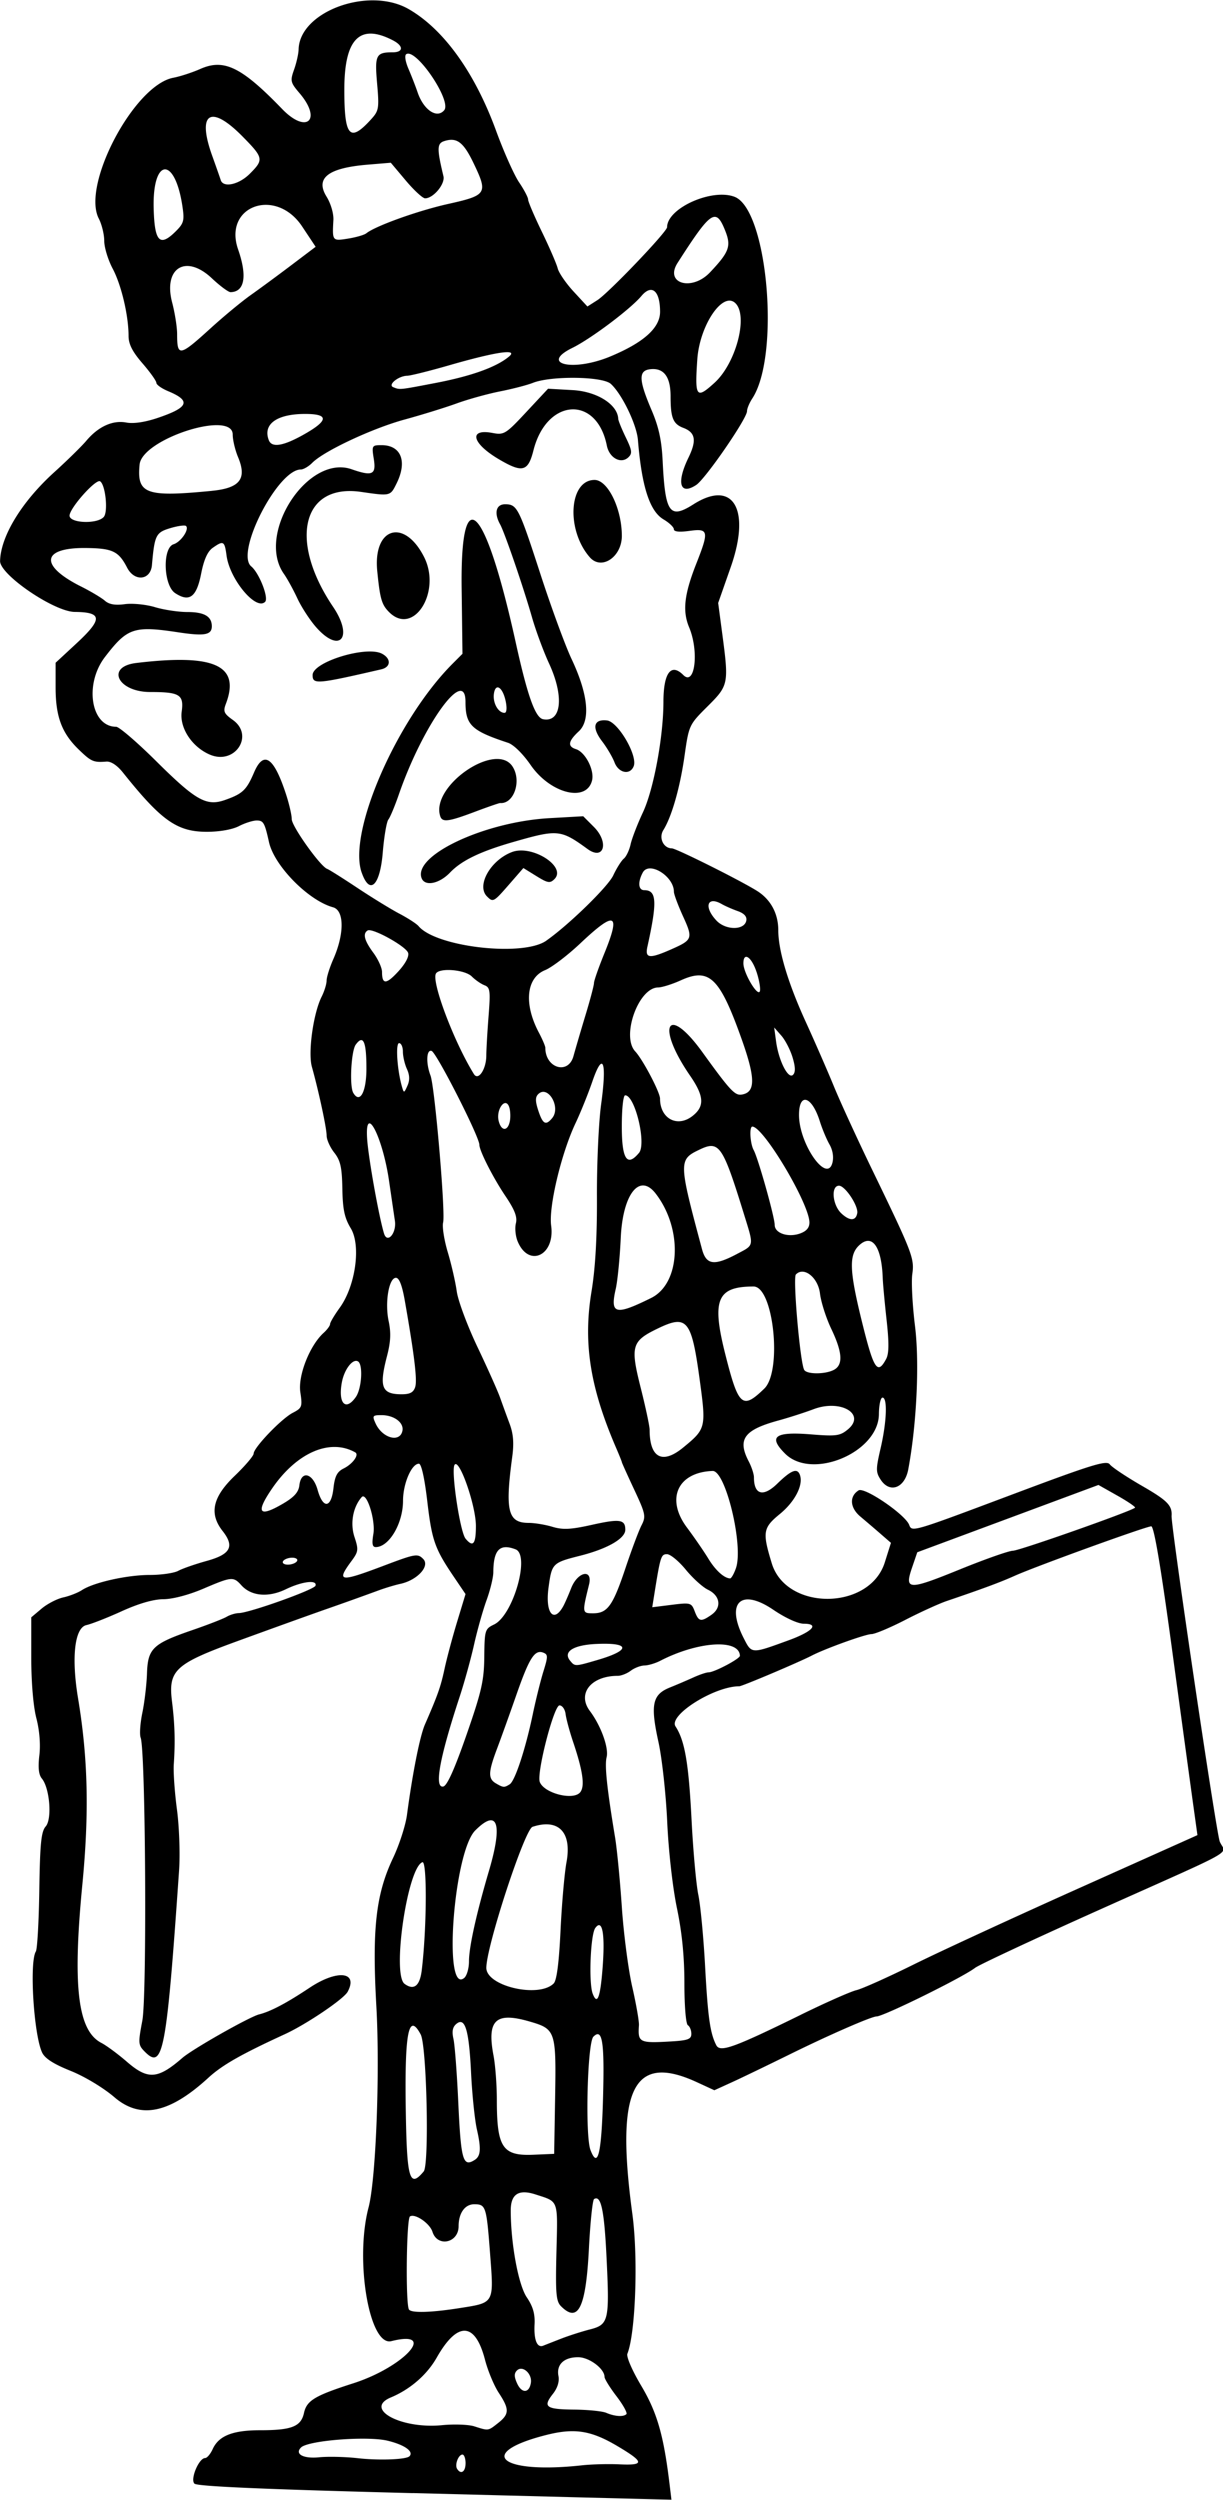 <?xml version="1.0"?>
<svg xmlns="http://www.w3.org/2000/svg" height="719" width="352" viewBox="0 0 352 719">
  <path d="M118.8 717.09c-42.751-1.1-62.054-1.94-62.838-2.73-1.27-1.27 1.282-7.36 3.085-7.36.548 0 1.524-1.159 2.169-2.575 1.747-3.834 5.755-5.425 13.669-5.425 9.065 0 11.748-1.055 12.605-4.957.79-3.598 3.077-4.974 14.213-8.55 14.679-4.715 24.409-15.5 10.931-12.116-6.331 1.589-10.565-23.242-6.557-38.453 2.122-8.053 3.312-38.822 2.24-57.924-1.249-22.244-.127-32.178 4.806-42.58 1.805-3.806 3.611-9.395 4.013-12.42 1.596-12 3.718-22.672 5.17-26 3.718-8.523 4.529-10.823 5.642-16 .65-3.025 2.274-9.1 3.61-13.5l2.428-8-3.387-5c-5.473-8.081-6.298-10.434-7.628-21.75-.78-6.635-1.699-10.75-2.401-10.75-2.115 0-4.57 5.72-4.574 10.654-.005 6.52-3.982 13.286-7.834 13.33-.994.011-1.175-.952-.702-3.748.677-4.012-1.937-12.254-3.369-10.618-2.513 2.873-3.356 7.55-2.066 11.46 1.205 3.649 1.134 4.214-.857 6.907-4.448 6.017-3.44 6.165 9.274 1.358 9.138-3.455 9.766-3.562 11.365-1.937 2.023 2.055-1.719 6.111-6.605 7.159-1.486.319-4.277 1.158-6.202 1.865a1013.035 1013.035 0 01-15 5.366c-4.685 1.638-16.539 5.905-26 9.359-17.624 6.434-19.606 8.283-18.493 17.25.808 6.51.952 11.662.507 18.095-.152 2.2.262 8.05.92 13 .66 4.972.931 12.804.606 17.5-3.61 52.12-4.597 57.387-9.793 52.191-1.99-1.99-2.026-2.41-.78-9.01 1.354-7.18.935-77.681-.484-81.37-.357-.93-.138-4.156.488-7.17s1.226-8.105 1.334-11.311c.241-7.201 1.644-8.54 13.076-12.477 4.466-1.538 8.901-3.26 9.856-3.825.955-.566 2.53-1.042 3.5-1.059 3.01-.05 21.677-6.71 22.064-7.87.594-1.784-3.836-1.26-8.518 1.006-5.042 2.44-9.965 2.008-12.8-1.125-2.323-2.567-2.759-2.527-11.012.992-4.16 1.774-8.767 2.984-11.427 3-2.893.018-7.1 1.229-12 3.455-4.149 1.885-8.718 3.678-10.154 3.984-3.406.726-4.387 9.268-2.42 21.089 2.866 17.234 3.225 32.969 1.224 53.648-2.835 29.286-1.31 41.93 5.476 45.44 1.472.76 4.763 3.19 7.314 5.397 6.09 5.272 8.895 5.081 16.017-1.087 2.952-2.558 19.278-11.804 22.083-12.51 3.309-.83 7.865-3.234 14.52-7.661 7.956-5.293 14.066-4.65 10.959 1.155-1.12 2.091-11.9 9.367-18.093 12.21-12.561 5.77-18.011 8.87-21.97 12.5-11.208 10.28-19.59 12.027-27.05 5.64-3.204-2.743-8.55-5.96-12.642-7.607-4.972-2.001-7.428-3.591-8.215-5.32-2.395-5.256-3.662-25.966-1.774-29.013.411-.665.86-8.62.994-17.677.2-13.426.542-16.805 1.847-18.291 1.87-2.129 1.153-11.036-1.107-13.76-.919-1.106-1.142-3.16-.726-6.67.372-3.147.045-7.208-.863-10.693-.88-3.38-1.463-10.28-1.463-17.32v-11.7l2.976-2.505c1.637-1.377 4.443-2.826 6.235-3.22 1.793-.394 4.21-1.339 5.371-2.1 3.37-2.21 13-4.36 19.533-4.36 3.31 0 7-.536 8.202-1.191s4.884-1.936 8.184-2.847c6.877-1.898 8.072-4.148 4.57-8.6-3.926-4.991-2.897-9.74 3.43-15.819 3.025-2.906 5.5-5.803 5.5-6.436 0-1.721 7.979-10.044 11.25-11.737 2.68-1.386 2.815-1.75 2.188-5.932-.716-4.77 2.693-13.44 6.718-17.08 1.014-.92 1.843-2.05 1.843-2.52 0-.47 1.247-2.575 2.771-4.68 4.558-6.29 6.178-17.908 3.19-22.86-1.803-2.99-2.32-5.41-2.426-11.385-.11-6.173-.546-8.11-2.335-10.385-1.21-1.538-2.196-3.748-2.192-4.911.009-2.091-2.267-12.691-4.244-19.768-1.158-4.146.411-15.406 2.812-20.178.783-1.56 1.424-3.64 1.424-4.62 0-.986.868-3.762 1.93-6.17 3.218-7.301 3.178-14.022-.089-14.922-7.108-1.96-16.91-11.93-18.424-18.74-1.24-5.59-1.599-6.22-3.534-6.22-1.09 0-3.396.73-5.124 1.625-1.889.976-5.566 1.625-9.215 1.625-8.585 0-13.076-3.17-24.172-17.054-1.649-2.064-3.435-3.243-4.756-3.14-3.73.29-4.38.005-7.995-3.505-4.871-4.73-6.62-9.45-6.62-17.86v-7.063l6.004-5.565c7.587-7.03 7.478-8.98-.504-9.056-5.935-.057-21.575-10.72-21.479-14.643.174-7.135 6.223-17.051 15.568-25.52 3.755-3.402 7.912-7.476 9.238-9.052 3.453-4.103 7.592-5.993 11.512-5.258 2.092.393 5.373-.09 9.04-1.327 8.927-3.014 9.68-4.904 3.053-7.673-1.888-.78-3.432-1.87-3.432-2.42 0-.54-1.8-3.07-4-5.61-2.9-3.35-4-5.516-4-7.877 0-5.858-2.078-14.663-4.563-19.337-1.34-2.52-2.437-6.114-2.437-7.985 0-1.87-.705-4.764-1.567-6.43-5.01-9.69 10.186-38.396 21.445-40.508 1.955-.366 5.464-1.511 7.798-2.544 6.815-3.015 11.863-.54 23.539 11.542 7.044 7.29 11.563 3.14 4.983-4.576-2.612-3.065-2.716-3.519-1.555-6.785.684-1.925 1.27-4.535 1.301-5.8.267-10.909 20.186-18.187 31.686-11.579 10.062 5.78 19.028 18.247 25.131 34.941 2.225 6.084 5.213 12.784 6.642 14.89 1.428 2.105 2.597 4.33 2.597 4.942s1.782 4.79 3.961 9.281 4.226 9.221 4.55 10.511c.323 1.29 2.38 4.286 4.57 6.658l3.983 4.313 2.866-1.828c3.24-2.068 20.07-19.668 20.07-20.99 0-5.451 12.877-11.241 19.42-8.731 9.516 3.652 13.204 45.635 5.095 58.01-.833 1.272-1.515 2.912-1.515 3.646 0 2.126-11.959 19.48-14.63 21.23-4.7 3.08-5.743-.613-2.222-7.86 2.412-4.966 2.018-7.24-1.486-8.572-2.95-1.12-3.66-2.88-3.66-9.07 0-5.654-1.956-8.248-5.876-7.794-3.408.396-3.313 3.068.421 11.804 2.043 4.779 2.882 8.619 3.168 14.5.737 15.124 1.998 16.907 8.876 12.546 11.436-7.252 16.575 1.402 10.728 18.062l-3.62 10.318 1.15 8.651c1.95 14.644 1.872 15.037-4.203 21.09-5.33 5.309-5.363 5.378-6.64 14.334-1.294 9.065-3.683 17.412-6.085 21.257-1.389 2.225.016 5.233 2.453 5.252 1.246.01 19.23 8.975 24.402 12.165 4.005 2.47 6.226 6.53 6.226 11.382 0 5.87 2.795 15.175 7.945 26.444 2.638 5.775 6.273 14.1 8.077 18.5s6.766 15.2 11.027 24c11.624 24.008 12.165 25.416 11.518 30-.31 2.2.045 8.93.79 14.955 1.311 10.59.473 28.272-1.95 41.195-1.007 5.36-5.304 6.963-7.93 2.955-1.421-2.169-1.424-3.023-.023-9.062 1.76-7.61 2.02-14.56.54-14.56-.55 0-1.015 2.138-1.033 4.75-.078 11.03-19.27 19.1-27.012 11.36-4.91-4.911-2.94-6.374 7.45-5.534 7.248.587 8.356.44 10.595-1.397 5.367-4.408-1.997-8.796-9.82-5.85-2.574.969-7.155 2.44-10.18 3.267-9.873 2.703-11.817 5.397-8.494 11.768.822 1.576 1.494 3.627 1.494 4.56 0 5.035 2.675 5.762 6.725 1.826 4.043-3.929 5.76-4.588 6.51-2.5 1.034 2.88-1.422 7.662-5.76 11.217-4.884 4.002-5.083 5.211-2.34 14.205 4.198 13.76 28.169 13.556 32.529-.276l1.77-5.618-3.043-2.639a589.244 589.244 0 00-5.781-4.937c-2.992-2.513-3.208-5.81-.494-7.51 1.696-1.063 13.414 6.923 14.566 9.925.803 2.092.777 2.1 29.668-8.749 22.91-8.602 27.147-9.91 28.066-8.664.596.807 4.796 3.605 9.333 6.22 7.234 4.166 8.65 5.603 8.454 8.576-.196 2.986 12.878 91.332 13.87 93.712 1.637 3.935 6.351 1.255-33.932 19.29-18.897 8.46-35.322 16.121-36.5 17.025-3.58 2.75-26.35 13.97-28.35 13.97-1.45 0-13.582 5.292-24.79 10.813-6.6 3.251-14.226 6.925-16.948 8.164l-4.947 2.253-5.053-2.328c-18.342-8.45-23.426 1.945-18.546 37.92 1.702 12.544.927 34.292-1.431 40.186-.346.864 1.36 4.806 3.99 9.226 4.54 7.629 6.434 14.171 8.113 28.016l.576 4.75-6.377-.158c-3.508-.086-34.144-.874-68.08-1.75zm15.2-8.59c0-1.375-.402-2.5-.893-2.5-1.166 0-2.274 2.92-1.551 4.09 1.09 1.76 2.44.88 2.44-1.59zm44.25.308c7.326.342 7.235-.626-.487-5.21-7.711-4.577-12.455-5.305-20.733-3.184-20.288 5.197-12.979 11.255 10.47 8.676 2.75-.302 7.588-.429 10.75-.282zm-60.414-2.31c1.355-1.356-1.385-3.31-6.288-4.487-5.866-1.407-22.883-.073-24.91 1.953-1.9 1.897.675 3.278 5.248 2.815 2.538-.257 7.54-.137 11.115.266 6.058.683 13.894.394 14.836-.548zm25.529-9.57c3.263-2.568 3.292-3.973.179-8.7-1.351-2.05-3.128-6.32-3.949-9.49-2.825-10.911-7.921-11.147-13.887-.645-2.815 4.957-7.635 9.143-13.209 11.472-7.894 3.298 2.91 9.145 14.744 7.979 3.441-.34 7.607-.19 9.257.333 4.167 1.32 3.938 1.352 6.865-.95zm36.922-2.548c.341-.342-.934-2.656-2.833-5.144-1.91-2.49-3.46-5-3.46-5.57 0-2.37-4.42-5.67-7.6-5.67-4.082 0-6.29 2.106-5.662 5.398.308 1.61-.27 3.467-1.614 5.174-2.94 3.739-2.006 4.418 6.188 4.498 3.955.039 8.09.457 9.19.93 2.441 1.049 4.954 1.213 5.788.38zm-27.489-9.046c.39-2.63-2.43-5.102-4.013-3.519-.841.84-.827 1.799.056 3.736 1.338 2.937 3.506 2.818 3.957-.217zm8.7-12.67c2.2-.857 5.908-2.048 8.24-2.645 5.48-1.405 5.723-2.454 4.827-20.87-.657-13.52-1.592-17.866-3.578-16.638-.43.266-1.1 6.674-1.485 14.239-.867 16.998-3.068 21.548-8.026 16.59-1.43-1.43-1.616-3.636-1.321-15.637.375-15.28.72-14.337-6.04-16.53-4.847-1.57-7.118-.097-7.114 4.616.007 9.555 2.202 21.428 4.62 24.99 1.767 2.604 2.39 4.757 2.236 7.727-.234 4.525.718 6.884 2.492 6.176.632-.252 2.949-1.16 5.149-2.018zm-29.193-8.797c10.055-1.588 9.845-1.212 8.75-15.632-1.04-13.69-1.22-14.23-4.58-14.23-2.67 0-4.48 2.55-4.48 6.31 0 4.832-6.089 6.135-7.525 1.61-.774-2.438-5.001-5.332-6.467-4.426-1.025.633-1.304 24.96-.307 26.755.598 1.076 6.305.925 14.606-.387zm-10.352-39.31c1.627-1.96.872-36.139-.87-39.395-3.548-6.628-4.688-.462-4.271 23.091.33 18.603 1.129 21.138 5.141 16.304zm14.695-3.319c1.724-1.101 1.873-3.206.618-8.734-.624-2.75-1.38-10.074-1.68-16.275-.599-12.407-1.735-16.18-4.244-14.096-1.077.893-1.317 2.144-.828 4.314.379 1.681 1 9.81 1.379 18.066.778 16.917 1.343 18.904 4.755 16.725zm36.916-17.849c.445-16.164-.186-20.165-2.775-17.579-1.728 1.727-2.413 28.49-.834 32.606 2.115 5.516 3.163 1.154 3.609-15.027zm-13.791-.155c.322-19.06.135-19.62-7.296-21.78-9.838-2.86-12.379-.468-10.428 9.818.522 2.753.95 8.476.95 12.718 0 13.694 1.637 16.153 10.5 15.771l6-.258.274-16.27zm70.71-23.73c7.15-3.504 14.35-6.69 16-7.078 1.65-.389 9.075-3.714 16.5-7.389s28.836-13.55 47.58-21.944l34.08-15.262-1.273-9.159c-.7-5.04-3.43-25.02-6.06-44.41-3.22-23.76-5.17-35.25-5.96-35.25-1.464 0-33.222 11.5-39.326 14.24-4.112 1.845-9.257 3.752-19.54 7.24-2.2.747-7.571 3.194-11.935 5.44-4.364 2.244-8.742 4.08-9.73 4.08-1.7 0-13.242 4.149-17.155 6.166-3.76 1.95-20.06 8.84-20.88 8.84-7.206 0-20.459 8.338-18.356 11.547 2.679 4.088 3.79 10.571 4.621 26.953.447 8.8 1.321 18.475 1.944 21.5.624 3.025 1.5 12.25 1.947 20.5.798 14.717 1.442 19.275 3.21 22.726 1.104 2.155 4.9.793 24.339-8.735zm-31.5 5.48c0-1.018-.45-2.13-1-2.47-.572-.353-1-5.486-1-11.986 0-7.754-.682-14.649-2.147-21.69-1.24-5.966-2.423-16.446-2.8-24.825-.36-7.975-1.497-18.325-2.527-23-2.356-10.705-1.75-13.61 3.26-15.628a202.153 202.153 0 006.865-2.934c1.733-.79 3.664-1.438 4.29-1.438 1.657 0 9.063-3.91 9.033-4.77-.174-4.924-12.067-4.165-22.974 1.467-1.375.71-3.4 1.308-4.5 1.33s-2.873.698-3.941 1.505c-1.068.808-2.746 1.469-3.73 1.469-7.708 0-11.784 5.132-8.034 10.115 3.176 4.217 5.49 10.612 4.816 13.3-.598 2.38.096 8.947 2.44 23.085.547 3.3 1.42 12.3 1.941 20 .52 7.7 1.872 18.05 3.003 23s1.994 9.9 1.92 11c-.339 4.98.07 5.187 9.204 4.66 4.93-.29 5.88-.65 5.88-2.2zm-25.593-18.37c.828-10.21.028-14.914-2.055-12.066-1.387 1.897-1.935 15.784-.745 18.885 1.287 3.353 2.144 1.266 2.8-6.818zm-52.001.062c1.452-12.052 1.563-31.587.177-31.055-4.305 1.652-8.793 32.304-5.123 34.987 2.694 1.97 4.398.615 4.946-3.933zm37.976 3.814c.872-.872 1.522-5.909 1.968-15.246.366-7.669 1.138-16.498 1.715-19.62 1.594-8.624-2.265-12.646-9.772-10.184-2.28.75-13.3 34.37-13.3 40.57 0 5.274 15.1 8.77 19.382 4.488zm-24.384-6.348c-.003-4.112 2.107-13.652 5.778-26.128 4-13.589 2.481-17.984-3.98-11.522-6.213 6.212-9.291 47.498-3.163 42.412.752-.624 1.366-2.767 1.365-4.762zm31.994-48.617c1.42-1.712.81-6.1-2.023-14.51-1.019-3.026-1.99-6.626-2.16-8-.17-1.376-.96-2.5-1.758-2.5-1.619 0-6.644 19.51-5.675 22.034 1.246 3.248 9.611 5.391 11.616 2.976zm-32.72-16.5c4.355-12.506 5.06-15.598 5.133-22.483.08-7.681.187-8.033 2.825-9.3 5.485-2.635 10.44-19.974 6.177-21.61-4.558-1.749-6.372.123-6.405 6.606-.008 1.492-.88 5.092-1.937 8s-2.68 8.662-3.603 12.788c-.923 4.125-2.789 10.875-4.146 15-5.793 17.609-7.39 26.359-4.71 25.823 1.093-.219 3.25-5.013 6.666-14.823zm12.456 14.182c1.524-.968 4.55-10.16 6.641-20.182.862-4.125 2.238-9.657 3.058-12.295 1.337-4.294 1.332-4.856-.05-5.387-2.462-.944-4.028 1.517-7.751 12.181-1.92 5.5-4.424 12.47-5.565 15.486-2.529 6.694-2.591 8.613-.322 9.934 2.129 1.24 2.42 1.26 3.989.263zm25.329-35.773c9.572-2.803 9.385-5.037-.384-4.59-6.685.304-9.706 2.246-7.545 4.849 1.38 1.664 1.362 1.664 7.929-.259zm54.854-5.607c6.992-2.545 9.063-4.8 4.41-4.804-1.654-.001-5.282-1.666-8.718-4-9.33-6.338-13.77-2.104-8.542 8.145 2.334 4.574 2.124 4.563 12.85.659zm-22.088-7.399c2.978-2.086 2.48-5.495-1.048-7.18-1.492-.714-4.359-3.305-6.37-5.76-2.01-2.45-4.44-4.46-5.4-4.46-1.737 0-1.912.558-3.72 11.881l-.54 3.38 5.621-.702c5.4-.674 5.661-.6 6.6 1.87 1.142 3.002 1.783 3.13 4.862.975zm-42.71-2.4c.458-.825 1.496-3.187 2.306-5.25 1.88-4.784 6.274-5.64 5.131-1-2.014 8.18-2.004 8.25 1.176 8.25 4.144 0 5.69-2.159 9.319-13.012 1.745-5.218 3.815-10.739 4.601-12.267 1.331-2.587 1.186-3.298-2.111-10.339-1.95-4.16-3.54-7.69-3.54-7.85 0-.158-.751-2.03-1.67-4.16-7.497-17.384-9.5-30.152-7.057-44.958 1.103-6.68 1.611-15.55 1.558-27.181-.043-9.497.499-21.473 1.204-26.614 1.704-12.408.542-15.475-2.506-6.62-1.23 3.576-3.414 8.986-4.853 12.024-4.1 8.66-7.766 24.044-7.022 29.472 1.179 8.597-6.47 12.189-9.644 4.528-.619-1.494-.847-3.825-.507-5.18.46-1.83-.314-3.848-3.007-7.85-3.55-5.26-7.5-13.03-7.5-14.74 0-2.322-12.327-26.53-13.752-27.005-1.495-.498-1.674 3.5-.316 7.071 1.236 3.251 4.346 39.436 3.633 42.275-.306 1.222.298 5.075 1.343 8.563 1.045 3.488 2.207 8.552 2.581 11.253.375 2.7 3.058 9.9 5.963 16s5.839 12.665 6.52 14.59c.683 1.925 1.912 5.3 2.733 7.5 1.076 2.884 1.286 5.533.752 9.5-2.098 15.6-1.248 19 4.748 19 1.685 0 4.753.506 6.818 1.125 3.004.9 5.275.787 11.355-.566 8.06-1.793 9.622-1.563 9.622 1.418 0 2.52-5.153 5.481-12.991 7.463-8.012 2.027-8.156 2.171-9.111 9.215-.981 7.228 1.459 10.318 4.22 5.345zm129.45-15.995c1.827-.004 34.146-11.39 35.133-12.378.212-.211-2.07-1.77-5.07-3.464l-5.457-3.079-26.07 9.681-26.072 9.68-1.522 4.467c-2.202 6.464-1.08 6.5 13.813.45 7.246-2.944 14.106-5.354 15.246-5.357zm-79.731 5.02c2.24-6.424-2.966-28.102-6.714-27.966-10.065.365-13.547 8.022-7.395 16.26 2.128 2.85 4.894 6.866 6.146 8.925 2.06 3.388 4.533 5.644 6.273 5.726.36.016 1.12-1.31 1.69-2.946zm-126.34-2.02c.34-.55-.282-1-1.382-1s-2.278.45-2.618 1c-.34.55.282 1 1.382 1s2.278-.45 2.618-1zm51.5-10.12c0-5.935-4.885-19.836-6.166-17.547-1.016 1.816 1.614 19.298 3.189 21.195 2.157 2.6 2.977 1.595 2.977-3.648zm-55.489-6.438c3.185-1.867 4.451-3.288 4.678-5.25.508-4.402 3.886-3.56 5.253 1.31 1.554 5.54 3.913 5.294 4.558-.477.386-3.46 1.049-4.749 2.919-5.677 2.645-1.312 4.553-3.962 3.343-4.642-7.265-4.082-16.804.044-23.879 10.328-4.888 7.106-3.886 8.518 3.128 4.407zm115.12-16.1c6.595-5.405 6.666-5.695 4.769-19.591-2.355-17.25-3.609-18.761-12.139-14.632-7.432 3.597-7.845 5.048-4.839 16.972 1.416 5.615 2.575 11.058 2.575 12.094 0 8.102 3.653 10.058 9.634 5.156zm-80.775-4.854c.45-2.35-2.42-4.49-6.03-4.49-2.579 0-2.706.18-1.695 2.398 1.936 4.248 7.037 5.625 7.723 2.085zm-13.415-9.706c1.692-2.415 2.121-9.31.637-10.228-1.488-.92-3.95 2.244-4.65 5.975-1.145 6.098 1.074 8.45 4.013 4.253zm117.56-2.41c5.21-5.04 2.66-29.37-3.08-29.37-10.528 0-12.108 3.788-8.139 19.5 3.793 15.01 4.901 15.986 11.213 9.874zm-100.47-.481c.624-1.966-.257-9.255-3.008-24.892-.766-4.35-1.606-6.5-2.54-6.5-2.037 0-3.23 7.125-2.092 12.483.708 3.331.586 5.952-.467 9.985-2.34 8.99-1.56 11.03 4.21 11.03 2.41 0 3.403-.537 3.902-2.108zm120.53-4.928c2.678-1.433 2.44-5.028-.779-11.777-1.492-3.128-2.955-7.703-3.25-10.167-.556-4.639-4.663-7.872-6.942-5.466-.913.964 1.247 25.57 2.41 27.451.803 1.301 6.1 1.275 8.561-.042zm15.006-3.098c.832-1.555.869-4.605.135-11.25-.554-5.014-1.053-10.42-1.108-12.013-.316-9.112-3.05-12.927-6.777-9.458-3.052 2.84-2.842 7.44 1.052 23.03 3.174 12.706 4.25 14.264 6.698 9.69zm-67.616-17.572c8.485-4.199 9.148-19.884 1.27-30.045-4.636-5.978-9.451.144-10.03 12.75-.265 5.775-.915 12.388-1.444 14.694-1.678 7.31-.118 7.708 10.204 2.6zm24.637-12.625c5.107-2.701 4.988-2.008 2.003-11.67-6.05-19.577-7.065-21.056-12.64-18.411-6.16 2.923-6.15 3.408.62 28.662 1.22 4.556 3.48 4.876 10.018 1.42zm-98.404-9.57c-.294-1.98-1.052-7.152-1.685-11.495-1.853-12.723-6.994-22.59-6.307-12.105.36 5.469 3.356 22.282 4.855 27.233.936 3.092 3.666-.07 3.137-3.633zm119.31.51c0-5.38-13.23-27.6-16.43-27.6-.924 0-.643 4.887.388 6.764 1.286 2.34 6.047 19.283 6.046 21.52 0 2.377 3.806 3.68 7.245 2.482 1.88-.66 2.75-1.66 2.75-3.17zm13.761-2.678c.38-2.08-3.48-7.92-5.25-7.92-2.384 0-1.903 5.56.69 7.976 2.383 2.22 4.141 2.197 4.556-.059zm-7.14-14.544c.41-1.628.085-3.625-.851-5.25-.83-1.45-2.08-4.43-2.77-6.63-2.3-7.31-6-8.45-6-1.85 0 8.371 8.074 19.888 9.621 13.724zm-55.672-2.81c2.19-2.65-1.15-16.57-3.98-16.57-.56 0-.97 3.82-.97 9 0 9.386 1.514 11.7 4.948 7.562zm-37.12-9.464c.182-1.234.053-2.966-.286-3.849-1.102-2.872-3.8.874-2.981 4.138.79 3.145 2.79 2.968 3.268-.288zm12.126-.543c2.602-3.136-1.235-9.675-4.035-6.875-.847.847-.834 2.047.05 4.727 1.29 3.908 2.142 4.368 3.985 2.148zm40.41-.628c3.513-2.763 3.333-5.69-.71-11.568-9.956-14.473-6.587-20.798 3.576-6.715 7.854 10.882 9.28 12.426 11.221 12.146 4.045-.585 4.065-4.613.079-15.837-6.338-17.844-9.339-20.754-17.555-17.027-2.461 1.116-5.41 2.04-6.551 2.052-5.638.06-10.631 14.028-6.57 18.382 2.2 2.36 7.146 11.76 7.146 13.585 0 5.775 4.985 8.427 9.365 4.982zm-93.87-13.63c0-7.82-.903-9.845-3.072-6.88-1.322 1.809-1.845 11.953-.714 13.876 1.901 3.234 3.787-.248 3.787-6.996zm11.658.134c-.64-1.39-1.16-3.64-1.16-4.99s-.49-2.45-1.09-2.45c-1.065 0-.562 7.717.814 12.5.554 1.926.612 1.917 1.584-.258.702-1.572.657-3.03-.148-4.797zm22.849-3.885c.003-1.682.294-6.76.646-11.284.574-7.373.452-8.298-1.18-8.924-1-.384-2.641-1.52-3.646-2.524-1.96-1.961-9.248-2.571-10.304-.863-1.4 2.267 5.165 19.677 10.913 28.938 1.267 2.04 3.563-1.396 3.57-5.342zm88.15.57c-.648-2.164-2.105-4.99-3.237-6.282l-2.059-2.347.551 4.059c.753 5.541 3.5 10.93 4.872 9.558.737-.737.699-2.234-.126-4.988zm-63.07-.37c.647-2.337 2.24-7.76 3.54-12.052 1.302-4.29 2.368-8.34 2.37-9 .001-.659 1.351-4.507 3-8.552 4.751-11.662 3.117-12.333-6.937-2.848-3.671 3.463-8.226 6.925-10.122 7.693-5.446 2.206-6.193 9.699-1.794 17.994 1.017 1.917 1.849 3.872 1.849 4.345 0 5.871 6.595 7.843 8.094 2.42zm52.693-24.233c-1.45-4.38-3.78-5.89-3.78-2.47 0 2.866 4.354 10.065 4.773 7.892.165-.857-.279-3.298-.987-5.423zm-100.28-5.49c-.598-1.886-10.324-7.259-11.652-6.438-1.463.905-.954 2.89 1.644 6.411 1.375 1.864 2.5 4.351 2.5 5.528 0 3.662 1.224 3.618 4.693-.17 2.06-2.247 3.142-4.3 2.815-5.332zm75.823-1.055c6.087-2.693 6.22-3.087 3.236-9.606-1.4-3.09-2.56-6.2-2.56-6.91 0-4.493-7.157-8.9-8.965-5.521-1.476 2.756-1.28 5.065.43 5.065 3.594 0 3.777 3.273.91 16.25-.753 3.403.582 3.541 6.956.722zm-36.08-2.436c6.49-4.546 17.776-15.534 19.3-18.792.966-2.065 2.334-4.234 3.038-4.819.705-.584 1.582-2.43 1.949-4.102.367-1.672 1.967-5.817 3.556-9.212 3.08-6.583 5.889-21.71 5.9-31.779.008-8.34 2.173-11.263 5.718-7.718 3.34 3.34 4.58-6.775 1.681-13.712-1.961-4.695-1.42-9.5 2.067-18.341 3.697-9.375 3.533-10.158-1.96-9.406-2.936.403-4.5.242-4.5-.462 0-.594-1.338-1.87-2.972-2.835-3.998-2.361-6.281-9.438-7.375-22.858-.364-4.458-4.633-13.272-7.816-16.136-2.409-2.168-17.214-2.352-22.429-.28-1.6.636-5.834 1.735-9.41 2.442-3.575.706-9.2 2.266-12.5 3.465s-10.05 3.287-15 4.639c-9.294 2.537-23.153 9.024-26.56 12.43-1.054 1.07-2.549 1.94-3.309 1.94-6.671 0-18.953 23.986-14.271 27.872 2.295 1.905 5.102 9.08 3.988 10.194-2.618 2.617-10.173-6.444-11.093-13.304-.566-4.217-.888-4.398-3.973-2.237-1.496 1.048-2.543 3.385-3.347 7.472-1.323 6.725-3.37 8.25-7.47 5.563-3.371-2.209-3.717-13.023-.45-14.06 2.107-.669 4.566-4.266 3.586-5.246-.316-.316-2.36-.04-4.54.614-4.152 1.244-4.522 1.99-5.283 10.632-.385 4.378-5.012 4.856-7.141.738-2.453-4.744-4.19-5.573-11.86-5.658-12.809-.143-13.464 5.03-1.402 11.074 2.826 1.416 5.917 3.259 6.867 4.095 1.203 1.059 2.947 1.357 5.744.982 2.219-.298 6.103.09 8.68.865 2.567.77 6.754 1.4 9.307 1.4 4.87 0 7.04 1.26 7.04 4.09 0 2.516-2.088 2.893-9.665 1.744-12.774-1.93-14.643-1.3-21.084 7.09-6.02 7.84-4.056 20.08 3.222 20.08.848 0 6.015 4.435 11.482 9.857 11.498 11.402 14.503 13.09 19.899 11.18 5.014-1.775 6.133-2.838 8.297-7.886 2.776-6.477 5.726-4.45 9.235 6.349.894 2.75 1.623 5.934 1.62 7.075-.005 2.05 8.213 13.58 10.187 14.293.56.203 4.459 2.654 8.663 5.447s9.67 6.146 12.144 7.449c2.475 1.303 4.95 2.908 5.5 3.566 5.039 6.031 30.058 8.894 36.752 4.206zm-17.04-12.74c-3.114-3.113 1.009-10.429 7.194-12.766 5.782-2.185 15.807 4.195 12.223 7.778-1.27 1.271-1.923 1.163-5.2-.862l-3.745-2.315-4.086 4.691c-4.47 5.133-4.638 5.223-6.386 3.475zm-36.083-6.895c-4.028-11.554 10.107-43.956 26.205-60.07l2.822-2.825-.241-18.755c-.407-31.64 6.734-24.567 15.544 15.398 3.41 15.47 5.643 21.741 7.896 22.175 5.3 1.021 6.114-6.537 1.726-16.019-1.612-3.482-3.828-9.475-4.926-13.32-2.47-8.651-7.873-24.39-9.175-26.725-1.79-3.22-1.17-5.76 1.42-5.76 3.494 0 3.965.928 10.17 20.024 3.122 9.612 7.164 20.626 8.981 24.476 4.767 10.1 5.519 17.624 2.08 20.812-3.056 2.833-3.298 4.335-.825 5.12 2.725.865 5.385 6.048 4.636 9.033-1.599 6.37-11.996 3.742-17.664-4.464-2.24-3.244-4.919-5.869-6.527-6.4-10.56-3.48-12.23-5.09-12.23-11.79 0-10.386-12.29 6.704-19.193 26.692-1.14 3.3-2.49 6.528-3 7.175-.51.646-1.238 4.92-1.617 9.5-.796 9.598-3.753 12.388-6.073 5.73zm41.493-49.105c-.845-4.223-3-5.613-3.432-2.213-.33 2.591 1.27 5.414 3.07 5.414.594 0 .741-1.303.362-3.2zm-24.228 50.753c-2.515-6.552 18.075-16.21 36.814-17.268l9.696-.547 3.054 3.054c4.46 4.46 2.918 9.807-1.832 6.353-7.695-5.595-8.554-5.677-21.268-2.027-9.603 2.756-14.946 5.333-18.286 8.82-3.104 3.24-7.241 4.056-8.178 1.615zm5.37-17.797c-2.882-8.644 15.988-21.66 20.786-14.338 2.69 4.105.432 10.818-3.538 10.521-.275-.02-3.548 1.11-7.273 2.512-7.617 2.868-9.378 3.098-9.975 1.305zm50.155-15.5c-.574-1.51-2.178-4.233-3.564-6.05-3.048-3.996-2.473-6.468 1.401-6.022 3.175.365 8.86 10.081 7.687 13.137-1.025 2.67-4.348 2.028-5.524-1.066zm-116.4-2.21c-5.176-2.17-8.821-7.68-8.18-12.37.674-4.91-.545-5.67-9.041-5.67-9.381 0-12.896-7.29-4.03-8.35 22.545-2.708 29.996.686 25.79 11.746-.832 2.192-.568 2.804 2 4.634 6.245 4.446.647 13.014-6.54 10.008zm29.5-22.92c0-3.772 15.51-8.525 19.993-6.127 2.679 1.434 2.548 3.841-.243 4.484-18.606 4.287-19.75 4.382-19.75 1.642zm.972-13.808c-1.78-2.026-4.191-5.739-5.36-8.25-1.169-2.51-2.91-5.678-3.869-7.037-8.084-11.463 6.848-34.503 19.502-30.092 5.96 2.077 7.09 1.556 6.371-2.936-.62-3.883-.555-4 2.217-4 5.64 0 7.478 4.658 4.34 11-1.83 3.696-1.733 3.673-10.257 2.44-16.897-2.443-20.888 13.993-8.026 33.052 5.98 8.86 1.944 13.638-4.918 5.824zm21.053-4.29c-2.15-2.15-2.629-3.806-3.42-11.82-1.238-12.548 7.744-15.28 13.452-4.092 5.13 10.054-2.999 22.946-10.032 15.913zm57.76-15.77c-6.891-7.859-6.009-22.25 1.364-22.25 3.818 0 7.843 8.237 7.855 16.076.009 6.08-5.857 10.01-9.219 6.175zm-26.201-28.219c-7.73-4.564-8.768-8.853-1.827-7.55 3.352.628 3.814.343 9.763-6.03l6.245-6.69 7.118.402c6.983.394 12.906 4.138 13.086 8.271.022.514.999 2.915 2.17 5.335 1.806 3.73 1.92 4.6.75 5.716-2.13 2.031-5.491.205-6.207-3.371-2.914-14.57-17.332-13.623-21.12 1.386-1.551 6.14-3.17 6.551-9.978 2.531zm71.24 132.72c.221-1.169-.602-2.078-2.492-2.75-1.552-.552-3.604-1.453-4.56-2.003-4.203-2.42-5.25.788-1.544 4.733 2.66 2.832 8.061 2.845 8.596.02zm-184.91-116.14c1.271-1.532.455-9.27-1.079-10.218-1.229-.76-8.736 7.66-8.787 9.856-.053 2.224 8.073 2.522 9.866.362zm31.084-7.478c8.096-.79 10.159-3.445 7.541-9.71-.842-2.01-1.532-4.93-1.532-6.48 0-7.116-26.08 1.272-26.799 8.62-.83 8.483 1.773 9.432 20.79 7.577zm26.524-16.23c7.14-4.029 7.215-5.909.235-5.889-8.093.023-12.126 2.958-10.366 7.544.864 2.252 4.165 1.713 10.13-1.654zm118.16-14.85c6.327-5.758 9.85-19.716 5.82-23.06-3.672-3.047-10.118 6.715-10.777 16.32-.748 10.92-.302 11.527 4.957 6.741zm-80.17.03c10.167-1.948 17.394-4.547 20.998-7.552 2.828-2.359-3.615-1.422-17.271 2.51-5.65 1.628-11.05 2.973-12 2.99-2.543.047-5.699 2.62-4.032 3.289 1.95.78 1.591.817 12.305-1.236zm50.157-7.592c9.61-3.994 14.34-8.235 14.34-12.855 0-6.067-2.384-8.087-5.368-4.548-3.205 3.8-14.503 12.285-19.882 14.931-9.544 4.695.234 6.912 10.909 2.474zm-114.96-8.174c3.74-3.401 8.912-7.676 11.494-9.5 2.582-1.823 7.84-5.692 11.682-8.596l6.988-5.281-3.878-5.838c-7.568-11.394-22.788-5.937-18.43 6.608 2.674 7.695 1.869 12.222-2.183 12.277-.62.008-3.038-1.785-5.374-3.985-7.465-7.031-14.04-3.023-11.43 6.968.787 3.007 1.43 7.095 1.43 9.083 0 6.594.676 6.473 9.701-1.736zm143.69-16.04c5.533-5.866 6.131-7.507 4.359-11.959-2.677-6.722-4.082-5.774-13.714 9.258-3.817 5.957 4.121 8.248 9.355 2.7zM50.633 66.488c2.274-2.274 2.482-3.07 1.87-7.158-2.174-14.494-8.662-14.002-8.274.628.256 9.641 1.76 11.175 6.404 6.53zm54.8.62c2.595-2.106 14.879-6.513 23.538-8.444 11.183-2.494 11.508-3.013 7.35-11.688-2.929-6.108-4.822-7.545-8.432-6.399-2.132.677-2.169 2.128-.258 10.107.53 2.238-2.89 6.363-5.28 6.363-.689 0-3.191-2.304-5.562-5.12l-4.31-5.12-6.675.556c-11.397.948-15.123 3.848-11.818 9.195 1.228 1.987 2.071 4.87 1.97 6.732-.333 6.064-.329 6.07 4.224 5.341 2.31-.37 4.673-1.055 5.25-1.523zM71.906 49.971c4.055-4.055 3.955-4.568-2.073-10.691-9.228-9.374-13.212-6.885-8.773 5.48 1.143 3.184 2.254 6.35 2.469 7.038.72 2.302 5.232 1.319 8.377-1.826zm34.937-15.691c2.202-2.429 2.317-3.129 1.692-10.29-.71-8.162-.32-8.942 4.47-8.942 3.16 0 3.192-1.838.06-3.457-9.508-4.917-13.935-.468-13.958 14.027-.021 13.753 1.54 15.5 7.738 8.662zm21.014-2.584c2.22-2.674-8.076-17.88-10.917-16.124-.555.343-.29 2.102.646 4.279.873 2.033 2.045 5.046 2.603 6.696 1.724 5.094 5.57 7.676 7.667 5.149z"/>
</svg>
